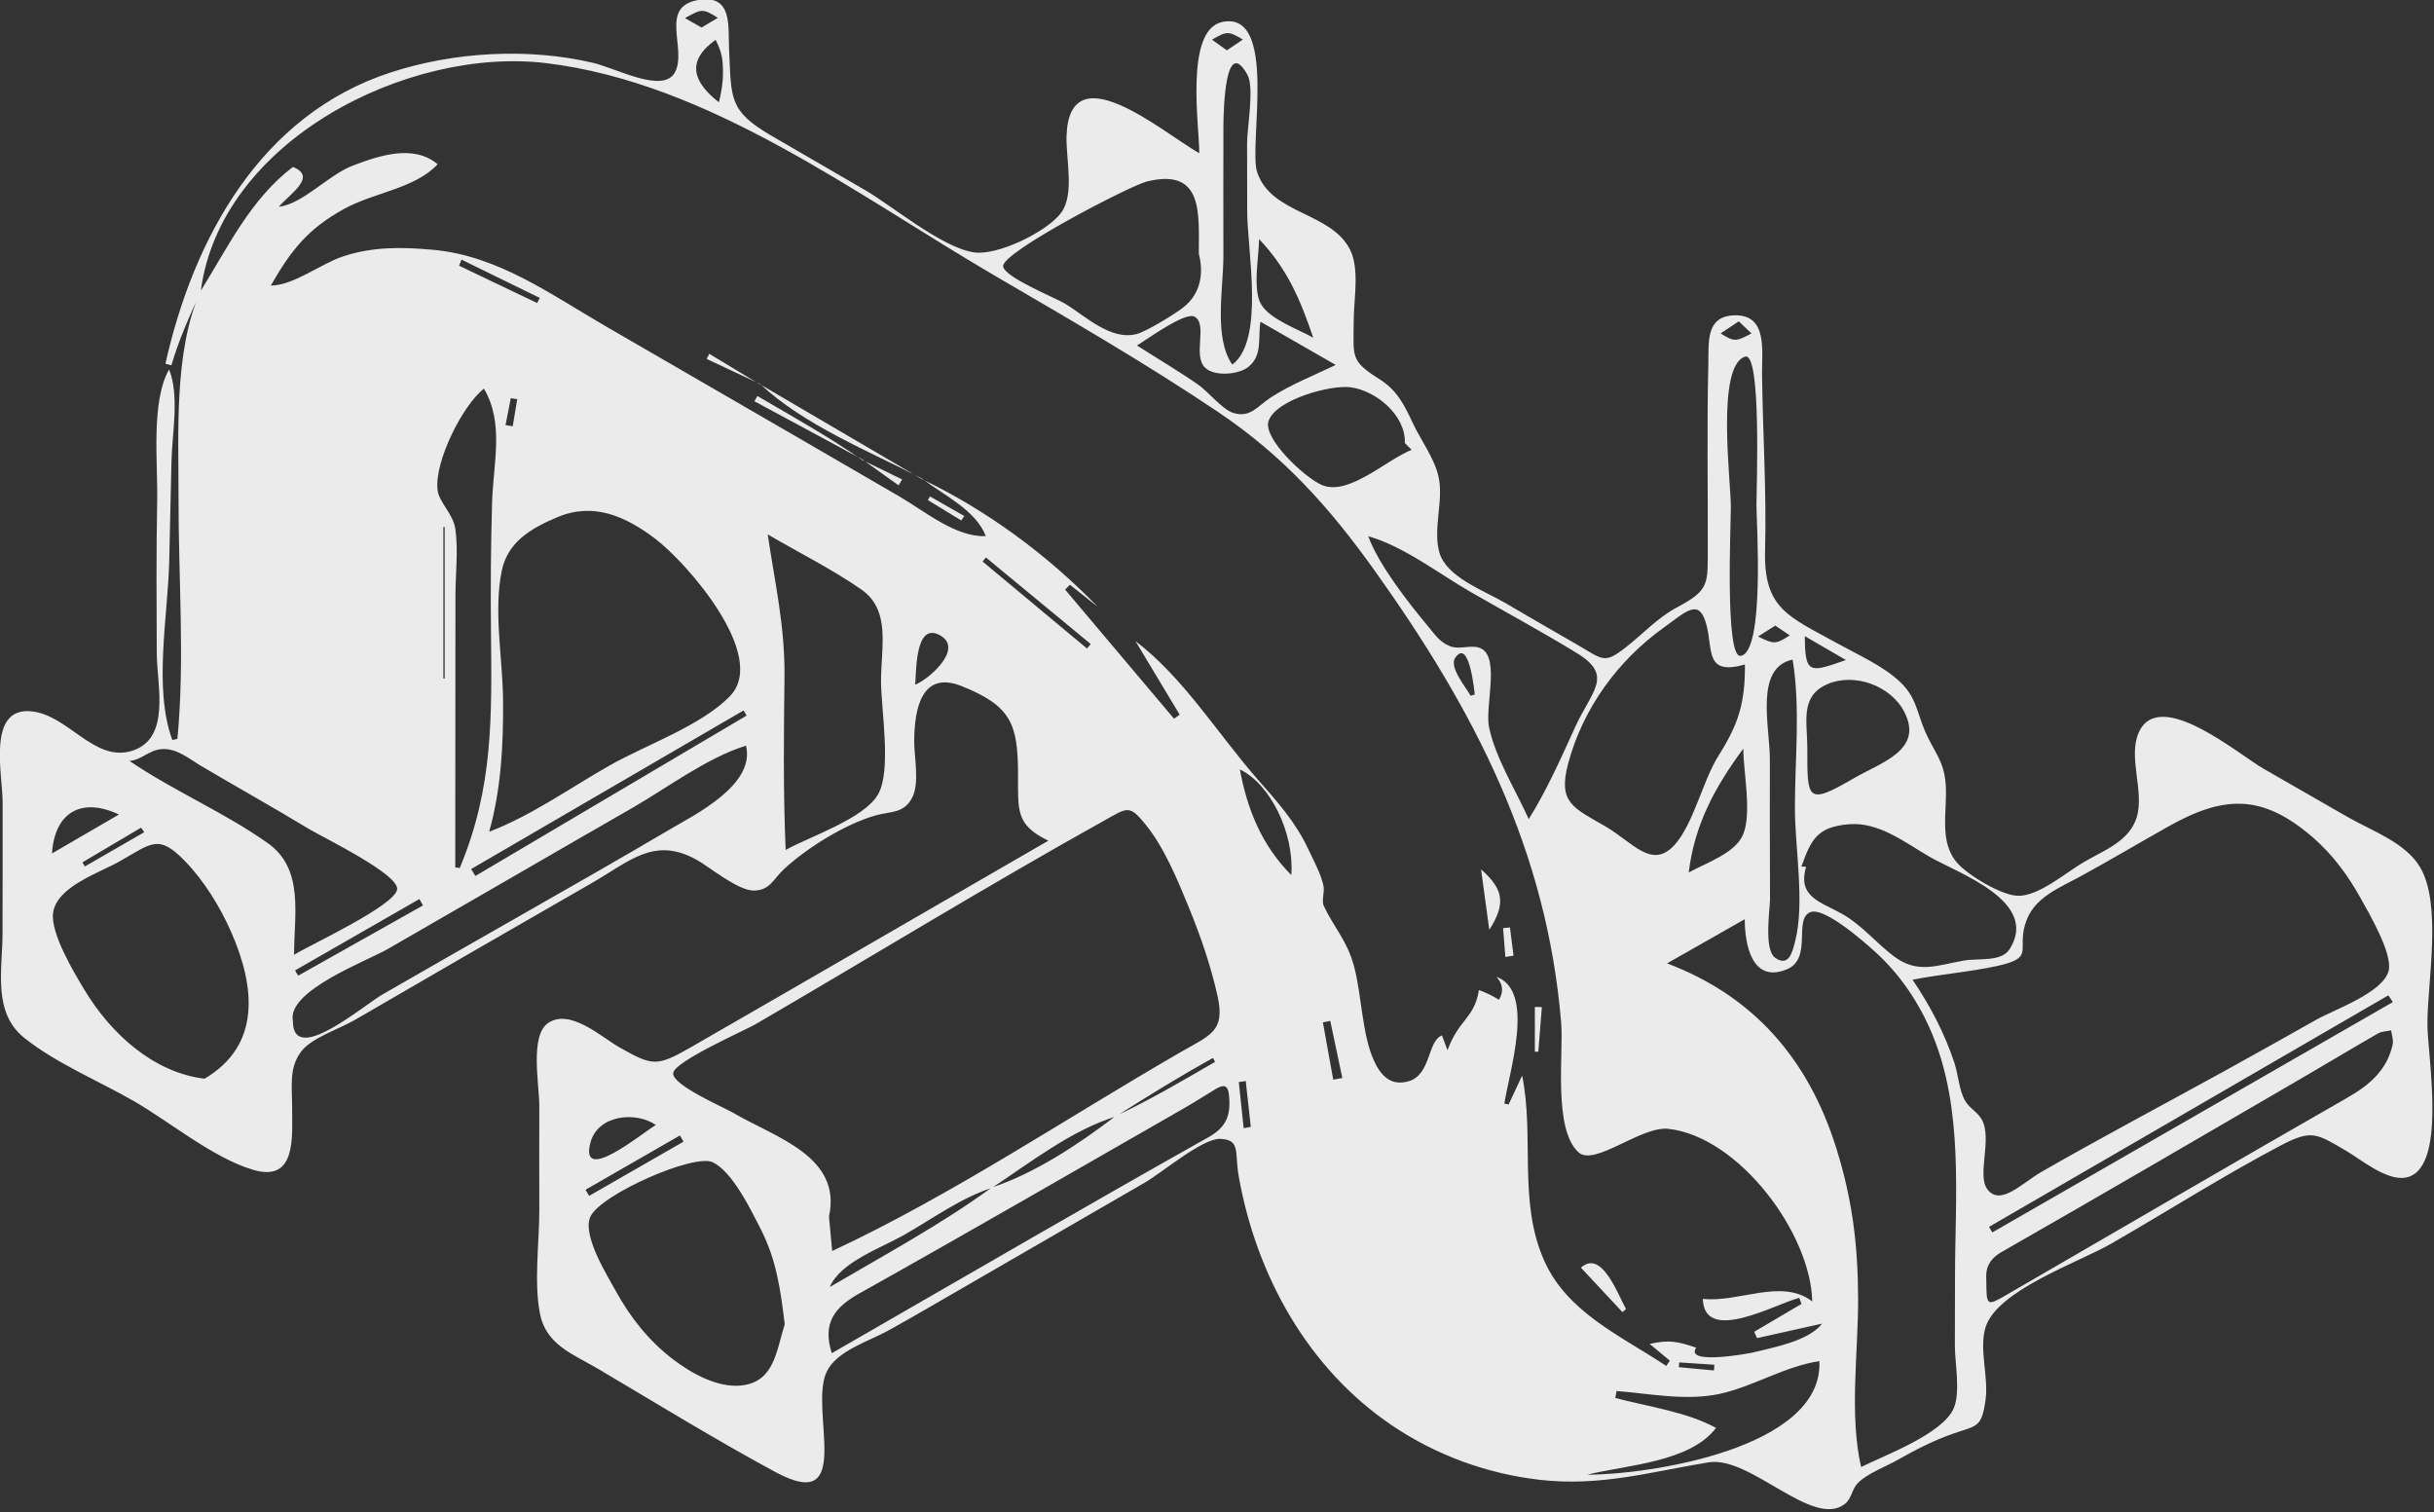 <svg xmlns="http://www.w3.org/2000/svg" xmlns:xlink="http://www.w3.org/1999/xlink" xmlns:serif="http://www.serif.com/" width="100%" height="100%" viewBox="0 0 610 379" xml:space="preserve" style="fill-rule:evenodd;clip-rule:evenodd;stroke-linejoin:round;stroke-miterlimit:2;"><rect x="0" y="0" width="610" height="379" fill="#333333" stroke="none"/> <g transform="matrix(1,0,0,1,-5310.66,-624.7)"> <g transform="matrix(1.251,0,0,1.251,5220.66,94.284)"> <g transform="matrix(1,0,0,1,408.343,456.31)"> <path d="M0,240.618C-0.025,240.938 -0.05,241.258 -0.075,241.578C2.271,241.794 4.617,242.01 6.963,242.226C6.991,241.847 7.02,241.469 7.048,241.091C4.699,240.933 2.349,240.776 0,240.618M-235.126,52.844C-234.647,52.924 -234.167,53.005 -233.687,53.085C-233.386,51.274 -233.084,49.463 -232.783,47.652C-233.213,47.584 -233.642,47.516 -234.072,47.448C-234.423,49.247 -234.775,51.045 -235.126,52.844M19.248,93.011C17.958,93.828 16.874,94.515 15.79,95.202C18.941,96.707 19.229,96.859 22.14,94.971C21.255,94.372 20.371,93.772 19.248,93.011M-87.256,193.699C-86.779,193.609 -86.301,193.518 -85.823,193.428C-86.161,190.371 -86.5,187.313 -86.838,184.255C-87.301,184.323 -87.765,184.391 -88.229,184.459C-87.904,187.539 -87.58,190.619 -87.256,193.699M-307.508,134.403C-307.718,134.099 -307.928,133.795 -308.139,133.491C-312.057,135.808 -315.974,138.125 -319.892,140.442C-319.727,140.715 -319.561,140.988 -319.396,141.262C-315.433,138.975 -311.47,136.689 -307.508,134.403M-90.619,-22.233C-89.363,-23.081 -88.387,-23.74 -87.41,-24.4C-90.375,-26.144 -90.602,-26.078 -93.601,-24.374C-92.669,-23.705 -91.738,-23.037 -90.619,-22.233M11.93,32.055C10.485,33.017 9.39,33.747 8.294,34.477C11.156,36.292 11.437,36.047 14.481,34.487C13.718,33.76 12.955,33.033 11.93,32.055M-195.855,-26.798C-194.668,-27.507 -193.636,-28.124 -192.604,-28.741C-195.678,-30.74 -195.934,-30.462 -199.185,-28.694C-198.144,-28.101 -197.103,-27.508 -195.855,-26.798M-247.319,73.248C-247.405,73.25 -247.491,73.253 -247.577,73.255L-247.577,103.616L-247.319,103.613L-247.319,73.248M-69.309,183.988C-68.703,183.871 -68.096,183.754 -67.489,183.637C-68.294,179.825 -69.099,176.013 -69.904,172.202C-70.396,172.301 -70.888,172.4 -71.379,172.5C-70.689,176.329 -69.999,180.158 -69.309,183.988M-41.782,107.066C-41.509,106.983 -41.237,106.9 -40.964,106.817C-40.964,106.924 -41.985,95.145 -44.899,99.513C-46.112,101.33 -42.725,105.397 -41.782,107.066M-243.944,19.695C-244.107,20.101 -244.27,20.506 -244.433,20.912C-239.217,23.405 -234.001,25.898 -228.786,28.391C-228.614,28.048 -228.442,27.706 -228.27,27.363C-233.494,24.807 -238.719,22.251 -243.944,19.695M25.169,95.132C25.169,102.932 26.254,102.397 33.398,99.905C30.447,98.194 28.086,96.824 25.169,95.132M-219.105,206.034C-218.859,206.44 -218.613,206.847 -218.367,207.254C-212.069,203.635 -205.771,200.016 -199.473,196.398C-199.709,195.981 -199.945,195.565 -200.181,195.149C-206.489,198.777 -212.797,202.405 -219.105,206.034M-118.637,97.602C-118.388,97.304 -118.138,97.005 -117.888,96.707C-124.886,90.927 -131.884,85.147 -138.882,79.367C-139.107,79.636 -139.332,79.906 -139.558,80.175C-132.584,85.984 -125.611,91.793 -118.637,97.602M-251.658,149.07C-251.9,148.644 -252.142,148.219 -252.384,147.793C-260.684,152.557 -268.984,157.321 -277.284,162.084C-277.081,162.439 -276.877,162.794 -276.674,163.148C-268.335,158.456 -259.997,153.763 -251.658,149.07M-153.086,104.838C-150.85,104.144 -143.204,97.837 -147.957,95.033C-153.313,91.873 -152.769,103.094 -153.086,104.838M-312.569,130.855C-320.131,127.301 -325.467,130.459 -325.986,138.657C-321.492,136.044 -317.283,133.597 -312.569,130.855M-191.569,-17.887C-191.569,-20.586 -191.822,-21.94 -193.042,-24.337C-199.024,-20.049 -197.57,-15.874 -192.375,-11.825C-191.86,-14.033 -191.565,-15.564 -191.569,-17.887M-205.013,193.052C-209.046,190.263 -216.652,191.025 -218.115,196.58C-220.363,205.116 -207.948,194.822 -205.013,193.052M-77.71,142.994C-77.094,134.589 -81.905,124.725 -88.025,121.823C-86.488,129.884 -83.696,136.939 -77.71,142.994M-242.023,141.788C-241.735,142.248 -241.448,142.708 -241.161,143.168C-223.048,132.457 -204.936,121.746 -186.823,111.035C-187.027,110.693 -187.232,110.351 -187.436,110.009C-205.632,120.602 -223.827,131.195 -242.023,141.788M-84.168,15.58C-84.168,18.937 -85.546,25.743 -83.716,28.721C-81.864,31.735 -76.235,33.661 -73.313,35.345C-75.814,27.97 -78.428,21.59 -84.168,15.58M142.969,168.432C142.667,167.983 142.364,167.533 142.062,167.084C115.398,182.544 88.734,198.004 62.07,213.465C62.288,213.837 62.505,214.209 62.723,214.581C89.472,199.198 116.22,183.815 142.969,168.432M12.845,117.654C7.001,125.554 3.058,133.04 1.904,142.472C5.34,140.567 11.218,138.636 12.793,134.882C14.591,130.597 12.845,122.34 12.845,117.654M-86.546,9.975C-86.546,5.422 -86.569,0.869 -86.57,-3.684C-86.571,-6.696 -85.078,-14.801 -86.498,-17.342C-90.981,-25.361 -91.298,-10.123 -91.311,-7.083C-91.348,1.616 -91.314,10.316 -91.316,19.015C-91.318,25.47 -93.285,35.368 -89.527,40.731C-82.973,35.785 -86.552,17.751 -86.546,9.975M10.349,69.303C10.349,72.624 9.149,99.41 12.266,99.077C17.207,98.55 15.471,72.167 15.475,68.905C15.479,65.219 16.502,38.1 13.204,39.13C7.335,40.964 10.358,64.056 10.349,69.303M-108.631,36.889C-104.545,39.509 -100.334,41.989 -96.345,44.755C-94.428,46.084 -91.427,49.811 -89.278,50.429C-85.845,51.416 -84.513,49.049 -81.795,47.293C-77.744,44.677 -73.15,42.884 -68.807,40.794C-73.724,37.971 -78.635,35.151 -83.895,32.131C-84.422,35.48 -83.419,38.828 -86.306,41.186C-88.185,42.722 -93.084,43.186 -94.982,41.343C-97.508,38.89 -94.409,32.712 -97.051,31.144C-98.945,30.02 -106.746,35.794 -108.631,36.889M-18.477,263.117C-6.027,263.117 28.884,257.854 28.082,240.37C21.216,241.374 15.069,245.344 8.317,246.874C1.592,248.399 -5.782,246.891 -12.545,246.345C-12.632,246.81 -12.719,247.275 -12.805,247.739C-6.361,249.459 1.521,250.516 7.374,253.744C2.165,260.642 -10.608,261.17 -18.477,263.117M23.176,129.546C23.176,119.852 24.312,109.38 22.718,99.824C15.029,101.45 18.168,113.27 18.16,119.748C18.148,129.108 18.153,138.468 18.192,147.828C18.201,149.753 16.886,157.932 19.24,159.571C22.011,161.5 22.705,158.297 23.238,156.196C25.185,148.531 23.179,137.515 23.176,129.546M25.665,117.5C25.665,127.831 25.471,129.132 34.897,123.646C40.491,120.39 48.974,117.979 45.122,110.356C42.465,105.095 35.12,102.349 29.631,104.767C24.165,107.176 25.66,112.277 25.665,117.5M-53.603,57.801C-54.057,57.347 -54.511,56.893 -54.966,56.439C-54.745,50.864 -60.783,45.914 -65.859,45.266C-69.887,44.752 -80.737,47.722 -82.261,51.998C-83.496,55.466 -74.969,63.44 -71.539,64.871C-66.232,67.085 -58.619,59.768 -53.603,57.801M-277.492,158.963C-274.403,157.033 -257.399,149.181 -256.839,145.888C-256.324,142.861 -271.894,135.341 -274.471,133.779C-281.616,129.449 -288.905,125.388 -296.091,121.138C-298.529,119.696 -301.061,117.47 -304.128,117.767C-306.669,118.014 -307.985,119.91 -310.459,120.121C-301.605,126.149 -291.503,130.397 -282.783,136.568C-275.415,141.782 -277.492,150.873 -277.492,158.963M-245.199,141.455C-244.901,141.499 -244.603,141.542 -244.305,141.585C-237.573,125.525 -237.867,111.299 -238.043,94.126C-238.132,85.559 -238.074,76.962 -237.822,68.398C-237.59,60.486 -235.348,52.481 -239.457,45.535C-243.731,48.906 -249.334,60.031 -248.761,65.731C-248.496,68.37 -245.643,70.495 -245.186,73.634C-244.565,77.896 -245.158,82.682 -245.161,86.988C-245.172,105.144 -245.199,123.3 -245.199,141.455M-169.763,238.771C-167.21,237.3 -164.794,235.906 -162.376,234.514C-139.704,221.468 -117.099,208.3 -94.291,195.497C-90.512,193.375 -89.856,190.884 -90.177,187.2C-90.375,184.925 -91.312,184.924 -92.881,185.866C-95.013,187.146 -97.103,188.499 -99.26,189.734C-120.874,202.116 -142.434,214.595 -164.17,226.76C-169.074,229.504 -171.738,232.608 -169.763,238.771M61.523,224.141C61.555,229.377 61.571,229.403 65.668,227.03C88.379,213.88 111.043,200.65 133.818,187.612C138.265,185.066 141.809,182.076 142.932,176.912C143.121,176.04 142.741,175.044 142.623,174.106C141.748,174.295 140.756,174.282 140.016,174.706C134.956,177.606 129.965,180.623 124.924,183.554C104.856,195.226 84.818,206.95 64.657,218.458C61.955,220.001 61.339,221.869 61.523,224.141M-277.723,172.202C-277.782,181.352 -263.698,169.163 -259.697,166.861C-250.243,161.422 -240.774,156.008 -231.297,150.609C-221.635,145.105 -211.975,139.593 -202.393,133.95C-197.088,130.827 -185.047,124.923 -186.949,117.061C-194.889,119.534 -202.727,125.531 -209.947,129.665C-218.091,134.33 -226.211,139.038 -234.338,143.733C-242.474,148.434 -250.61,153.135 -258.753,157.824C-262.85,160.183 -279.005,166.176 -277.723,172.202M24.48,141.273C24.797,141.293 25.114,141.314 25.431,141.335C23.594,147.457 28.488,148.391 32.668,150.784C36.681,153.081 39.367,156.507 42.959,159.23C47.718,162.838 51.535,161.093 56.976,160.127C60.009,159.589 64.534,160.467 66.214,157.798C72.251,148.205 55.741,142.563 50.155,139.327C45.186,136.448 39.999,132.304 33.984,132.806C27.49,133.348 26.412,136.015 24.48,141.273M-30.144,131.783C-26.468,125.86 -23.743,119.71 -20.859,113.366C-17.545,106.077 -13.051,103.085 -20.472,98.536C-27.444,94.263 -34.688,90.361 -41.776,86.28C-48.275,82.538 -55.125,77.154 -62.303,75.108C-60.181,80.865 -54.321,88.356 -50.299,93.17C-48.91,94.834 -48.003,96.295 -45.934,97.132C-43.867,97.968 -41.327,96.572 -39.465,97.722C-35.997,99.865 -38.958,109.445 -38.083,113.44C-36.688,119.812 -32.771,125.896 -30.144,131.783M-96.241,18.498C-96.241,10.463 -95.269,1.254 -106.634,4.041C-110.022,4.872 -135.742,18.237 -135.445,21.027C-135.212,23.227 -125.053,27.306 -123.098,28.482C-118.971,30.964 -113.899,36.002 -108.64,34.585C-106.667,34.053 -101.047,30.604 -99.339,29.264C-95.934,26.592 -95.184,22.567 -96.241,18.498M-182.602,74.743C-181.132,84.722 -179.118,93.121 -179.243,103.456C-179.382,114.93 -179.51,126.489 -179.004,137.953C-174.16,135.252 -163.342,131.732 -160.507,126.836C-157.749,122.072 -159.893,109.805 -159.902,104.176C-159.914,97.278 -157.86,89.91 -163.915,85.726C-169.816,81.648 -176.417,78.363 -182.602,74.743M13.162,100.804C5.249,103.052 6.74,98.034 5.514,93.09C4.071,87.265 1.45,90.16 -3.137,93.444C-12.304,100.006 -19.306,109.646 -22.231,120.589C-24.351,128.517 -21.266,129.468 -14.738,133.267C-9.309,136.426 -5.535,141.866 -1.047,137.07C2.831,132.927 4.716,124.049 7.869,119.084C11.857,112.805 13.238,108.436 13.162,100.804M-179.193,232.967C-180.004,226.259 -180.833,220.137 -183.938,214.045C-185.916,210.163 -189.671,202.339 -193.666,200.503C-197.448,198.766 -216.123,206.986 -218.131,211.434C-219.828,215.191 -214.66,223.354 -212.966,226.437C-210.111,231.632 -206.35,236.355 -201.609,239.973C-197.915,242.792 -192.627,245.786 -187.803,245.233C-181.278,244.486 -180.873,238.312 -179.193,232.967M-295.421,183.784C-284.109,177.12 -285.232,165.453 -290.088,154.393C-292.295,149.365 -295.533,144.103 -299.384,140.15C-304.684,134.708 -306.009,136.614 -312.454,140.25C-316.61,142.595 -325.046,145.3 -325.764,150.556C-326.322,154.637 -321.538,162.571 -319.485,165.987C-314.297,174.617 -305.784,182.532 -295.421,183.784M-238.402,134.304C-230.01,131.127 -222.079,125.466 -214.277,121.032C-207.142,116.977 -195.772,113.015 -190.118,107.09C-182.476,99.082 -198.725,80.418 -205.286,75.495C-211.172,71.079 -217.523,68.266 -224.722,71.285C-230.124,73.55 -234.701,76.295 -235.89,82.061C-237.556,90.135 -235.679,99.824 -235.618,108.036C-235.552,116.876 -236.004,125.746 -238.402,134.304M-2.427,160.679C15.007,167.279 25.916,179.936 31.478,197.73C34.687,207.998 35.8,217.051 35.84,227.798C35.88,238.505 34.033,251.131 36.439,261.575C41.301,259.172 52.742,254.938 54.981,249.842C56.394,246.627 55.226,240.771 55.226,237.314C55.227,232.711 55.244,228.107 55.25,223.504C55.27,207.437 56.997,189.98 50.673,174.82C48.066,168.568 44.239,162.868 39.201,158.315C37.279,156.578 29.092,149.296 26.276,150.424C22.798,151.818 26.799,159.728 21.537,161.882C14.475,164.772 13.13,156.684 13.13,151.828C7.857,154.829 3.038,157.57 -2.427,160.679M46.75,163.962C50.259,169.144 53.191,174.711 55.147,180.665C55.91,182.988 56.061,186.058 57.245,188.149C58.105,189.668 59.707,190.403 60.582,191.908C62.789,195.705 59.616,203.012 61.7,205.887C64.287,209.455 68.696,204.674 72.605,202.429C84.665,195.505 96.973,188.999 109.154,182.291C115.352,178.878 121.517,175.409 127.682,171.937C131.187,169.963 140.955,166.57 142.113,162.203C143.018,158.789 138.106,150.486 136.4,147.428C133.926,142.996 130.865,138.852 127.018,135.511C116.808,126.644 109.108,126.999 97.933,133.288C92.005,136.625 86.16,140.101 80.186,143.356C76.273,145.488 71.513,147.338 69.689,151.775C67.199,157.832 71.737,159.427 63.745,161.188C58.21,162.407 52.352,162.833 46.75,163.962M-170.325,211.404C-170.114,213.692 -169.902,215.999 -169.69,218.305C-145.55,207.031 -122.863,191.716 -99.779,178.402C-93.908,175.015 -90.918,174.29 -92.48,167.25C-93.823,161.197 -95.883,155.21 -98.233,149.481C-100.475,144.012 -103.125,137.523 -106.887,132.886C-110.166,128.844 -110.494,129.455 -115.134,132.04C-138.715,145.177 -161.773,159.328 -185.103,172.904C-187.162,174.102 -201.236,180.277 -201.532,182.638C-201.835,185.042 -191.564,189.417 -189.312,190.734C-181.086,195.547 -167.679,199.335 -170.325,211.404M-112.875,191.351C-121.803,194.145 -129.923,200.519 -137.668,205.641C-143.901,207.676 -149.479,211.753 -155.167,215.013C-159.857,217.701 -168.04,220.484 -170.168,225.522C-159.222,219.096 -147.994,213.056 -137.729,205.582C-129.117,202.769 -120.115,196.793 -112.944,191.282C-106.044,188.051 -99.572,184.222 -92.979,180.413C-93.125,180.151 -93.272,179.889 -93.418,179.628C-100.068,183.331 -106.457,187.26 -112.875,191.351M-296.198,26.163C-298.473,31.057 -300.54,35.68 -302.058,40.853C-302.46,40.755 -302.862,40.658 -303.264,40.561C-297.651,15.481 -284.235,-9.293 -258.152,-17.798C-245.416,-21.952 -230.565,-22.78 -217.577,-19.724C-212.899,-18.622 -203.435,-13.415 -201.149,-17.901C-198.739,-22.629 -204.476,-31.035 -196.456,-32.327C-189.528,-33.444 -190.578,-27.055 -190.332,-22.127C-189.857,-12.588 -190.445,-10.138 -181.896,-5.148C-175.676,-1.517 -169.447,2.099 -163.21,5.7C-157.559,8.961 -147.885,17.2 -141.337,18.233C-136.582,18.983 -126.629,14.09 -123.822,10.315C-121.075,6.619 -122.891,-0.597 -122.737,-5.085C-122.161,-21.926 -103.655,-5.926 -96.144,-1.614C-96.144,-7.121 -99.106,-26.357 -91.529,-27.918C-80.305,-30.231 -86.302,-3.184 -84.565,2.128C-81.76,10.706 -69.713,10.088 -65.915,17.753C-64.005,21.606 -65.194,27.671 -65.203,31.734C-65.221,39.241 -66.003,39.889 -60.041,43.647C-56.496,45.881 -55.104,48.755 -53.357,52.469C-51.782,55.817 -49.071,59.469 -48.237,63.072C-47.118,67.909 -49.402,73.626 -48.046,78.371C-46.634,83.312 -39.074,86.003 -34.896,88.451C-30.136,91.24 -25.361,94.004 -20.579,96.754C-15.296,99.793 -15.096,100.786 -10.791,97.44C-7.265,94.7 -4.427,91.479 -0.403,89.337C6.184,85.83 5.696,84.635 5.72,77.065C5.758,64.948 5.537,52.808 5.833,40.696C5.94,36.29 5.244,31.024 11.055,30.854C17.79,30.657 16.53,37.995 16.59,42.673C16.74,54.369 17.515,66.222 17.202,77.908C16.885,89.738 21.937,91.17 31.829,96.65C35.911,98.911 40.85,101.082 44.244,104.291C47.524,107.393 47.581,110.314 49.25,114.178C51.105,118.473 53.06,120.017 53.395,124.902C53.762,130.266 51.904,136.368 55.808,140.682C57.9,142.993 64.612,147.181 68.036,147.142C72.187,147.095 77.509,142.461 81.073,140.38C85.161,137.993 90.16,136.23 91.646,131.43C93.246,126.259 89.836,119.379 92.074,114.403C96.174,105.286 111.997,118.765 117.038,121.669C122.684,124.921 128.332,128.169 133.988,131.401C138.743,134.118 145.458,136.46 148.391,141.362C152.871,148.85 149.882,164.394 149.89,172.828C149.896,179.187 154.014,202.134 145.501,203.597C141.682,204.253 136.64,200.01 133.668,198.267C127.699,194.767 126.726,193.875 120.407,197.21C108.886,203.29 97.804,210.351 86.509,216.849C80.006,220.591 63.675,226.152 61.364,233.593C60.029,237.892 62.002,243.523 61.378,248.053C60.594,253.751 59.694,253.209 54.918,254.874C50.947,256.259 47.368,258.111 43.648,260.207C41.353,261.499 37.651,262.897 35.799,264.77C34.599,265.984 34.554,267.88 33.233,268.932C26.793,274.062 14.287,259.263 5.883,260.64C-5.834,262.56 -15.854,265.531 -27.957,264.137C-38.503,262.921 -48.628,259.235 -57.44,253.307C-74.378,241.914 -84.721,223.19 -88.241,203.356C-89.114,198.44 -87.801,196.008 -91.956,195.838C-95.48,195.695 -103.609,202.602 -107.033,204.586C-118.092,210.996 -129.157,217.395 -140.23,223.783C-146.232,227.246 -152.208,230.762 -158.26,234.137C-162.415,236.454 -168.765,238.244 -170.796,242.51C-174.383,250.045 -165.002,271.247 -181.032,262.597C-193.026,256.125 -204.704,248.942 -216.429,241.997C-221.516,238.983 -226.96,237.169 -228.214,230.917C-229.482,224.596 -228.345,216.451 -228.363,210.032C-228.383,203.07 -228.377,196.108 -228.364,189.146C-228.357,184.953 -230.303,175.166 -226.604,172.637C-222.202,169.626 -215.877,175.47 -212.364,177.466C-205.626,181.294 -204.839,181.416 -197.838,177.39C-173.989,163.675 -150.2,149.856 -126.377,136.098C-133.028,132.907 -132.424,129.979 -132.457,122.622C-132.501,112.747 -133.819,109.092 -143.748,105.134C-151.788,101.929 -153.2,109.706 -153.258,116.064C-153.287,119.247 -152.122,124.569 -153.67,127.499C-155.383,130.742 -158.02,130.173 -161.083,131.062C-167.147,132.823 -174.678,137.489 -179.328,141.786C-181.531,143.822 -182.165,146.09 -185.413,146.092C-188.601,146.095 -194.233,141.378 -196.845,139.929C-205.392,135.19 -210.22,140.218 -218.03,144.695C-226.18,149.367 -234.321,154.055 -242.454,158.755C-250.079,163.162 -257.697,167.581 -265.31,172.009C-268.349,173.777 -273.844,175.541 -275.964,178.214C-278.579,181.511 -277.875,185.378 -277.879,189.495C-277.886,195.518 -276.968,204.617 -285.693,202.036C-293.709,199.665 -302.299,192.465 -309.585,188.271C-316.632,184.215 -325.205,180.674 -331.54,175.602C-337.906,170.506 -335.919,162.02 -335.894,154.655C-335.865,145.915 -335.881,137.175 -335.876,128.435C-335.873,122.836 -339.019,109.475 -330.291,110.168C-322.783,110.764 -317.6,120.488 -309.939,118.095C-302.092,115.645 -304.969,104.843 -304.998,98.557C-305.044,88.337 -305.11,78.109 -304.909,67.89C-304.764,60.499 -306.204,48.159 -302.527,41.692C-300.414,46.952 -301.928,54.526 -302.051,60.158C-302.197,66.809 -302.348,73.461 -302.501,80.112C-302.751,91.022 -305.685,105.664 -301.874,115.927C-301.536,115.853 -301.198,115.779 -300.86,115.706C-299.353,99.886 -300.667,83.388 -300.635,67.489C-300.61,54.564 -301.585,38.111 -296.284,26.11C-290.744,17.218 -286.165,7.52 -277.717,1.128C-272.766,3.086 -278.349,6.522 -280.553,9.118C-275.621,8.483 -270.72,2.795 -265.799,0.897C-260.278,-1.233 -253.506,-3.426 -248.726,0.587C-253.338,5.507 -261.377,6.192 -267.439,9.52C-274.749,13.534 -278.076,17.808 -282.152,24.89C-277.633,24.89 -272.133,20.548 -267.8,19.092C-261.748,17.059 -255.891,17.156 -249.622,17.729C-236.603,18.92 -226.131,26.632 -215.054,33.044C-202.144,40.516 -189.236,47.992 -176.329,55.469C-169.618,59.357 -162.908,63.248 -156.205,67.149C-151.111,70.113 -144.902,75.355 -138.914,75.085C-140.873,69.917 -147.355,66.854 -151.676,63.572C-151.681,63.575 -151.76,63.644 -151.76,63.644C-138.631,69.934 -126.637,78.804 -116.488,89.239C-118.345,87.769 -120.201,86.299 -122.058,84.829C-122.382,85.149 -122.706,85.47 -123.03,85.79C-115.757,94.413 -108.483,103.036 -101.209,111.659C-100.829,111.394 -100.449,111.128 -100.069,110.863C-103.025,105.945 -105.981,101.027 -108.936,96.109C-99.31,103.404 -92.313,114.886 -84.367,123.91C-80.467,128.339 -76.821,132.42 -74.3,137.815C-73.24,140.083 -71.761,142.752 -71.261,145.169C-71.001,146.43 -71.706,148.098 -71.193,149.189C-69.119,153.599 -66.539,156.06 -65.142,161.266C-63.606,166.991 -63.549,174.895 -61.175,180.122C-59.87,182.997 -57.9,185.368 -54.194,184.29C-49.687,182.978 -50.462,176.218 -47.533,175.114C-47.246,175.874 -46.964,176.623 -46.414,178.081C-44.092,171.748 -41.074,171.797 -40.124,166.027C-38.715,166.532 -37.377,167.18 -36.109,167.973C-35.132,166.315 -35.303,164.782 -36.624,163.373C-28.758,166.2 -34.052,182.312 -35.031,188.779C-34.744,188.836 -34.457,188.892 -34.171,188.949C-33.29,187.063 -32.409,185.177 -31.465,183.155C-28.984,195.341 -32.286,208.287 -27.116,220.081C-22.49,230.636 -11.658,235.288 -2.593,241.324C-2.353,240.972 -2.113,240.62 -1.873,240.268C-3.2,239.167 -4.527,238.065 -5.918,236.911C-2.057,236.049 -0.388,236.384 3.398,237.667C1.028,241.19 13.839,238.866 14.906,238.603C19.037,237.585 25.966,236.303 28.619,232.85C23.816,233.92 19.702,234.836 15.589,235.752C15.401,235.33 15.214,234.908 15.026,234.485C18.182,232.623 21.338,230.76 24.494,228.897C24.348,228.494 24.203,228.091 24.057,227.687C19.323,228.873 4.992,237.069 4.732,227.884C11.789,228.722 20.548,223.665 26.654,228.409C26.375,214.812 12.02,195.434 -2.136,193.83C-7.686,193.201 -16.971,201.465 -20.188,198.517C-25.294,193.84 -23.142,178.722 -23.649,172.569C-26.507,137.933 -41.039,110.003 -60.889,82.167C-70.032,69.346 -79.224,59.062 -92.369,50.223C-106.905,40.449 -122.125,31.668 -137.241,22.833C-165.017,6.599 -194.242,-15.699 -226.948,-19.664C-254.775,-23.037 -292.4,-4.047 -296.198,26.163" style="fill:rgb(235,235,235);fill-rule:nonzero;"></path> </g> <g transform="matrix(-0.503,0.864,0.864,0.503,256.771,501.134)"> <path d="M16.258,-28.316C16.298,-15.779 16.336,-3.242 16.368,9.297C16.363,9.298 16.264,9.332 16.258,9.335C16.839,-2.664 18.906,-16.502 16.186,-28.273L16.258,-28.316Z" style="fill:rgb(235,235,235);fill-rule:nonzero;"></path> </g> <g transform="matrix(1,0,0,1,370.296,598.156)"> <path d="M0,12.119C-0.516,8.322 -1.032,4.525 -1.647,0C2.898,3.995 3.334,6.911 0,12.119" style="fill:rgb(235,235,235);fill-rule:nonzero;"></path> </g> <g transform="matrix(1,0,0,1,388.659,683.021)"> <path d="M0,-5.067C4.204,-8.894 7.5,0.603 9.042,3.231C8.795,3.43 8.549,3.629 8.302,3.827C5.538,0.866 2.774,-2.095 0,-5.067" style="fill:rgb(235,235,235);fill-rule:nonzero;"></path> </g> <g transform="matrix(0.517,-0.856,-0.856,-0.517,244.905,503.73)"> <path d="M-10.636,-6.216C-11.038,1.973 -11.44,10.161 -11.842,18.349C-11.44,18.362 -11.038,18.374 -10.636,18.387C-10.516,10.182 -10.225,2.001 -10.751,-6.192L-10.636,-6.216Z" style="fill:rgb(235,235,235);fill-rule:nonzero;"></path> </g> <g transform="matrix(-0.988,-0.155,-0.155,0.988,378.746,634.482)"> <path d="M-0.704,-8.946C-0.932,-5.971 -1.158,-2.997 -1.386,-0.023C-1.158,0.015 -0.931,0.054 -0.704,0.092L0.687,-8.765C0.224,-8.825 -0.24,-8.885 -0.704,-8.946" style="fill:rgb(235,235,235);fill-rule:nonzero;"></path> </g> <g transform="matrix(0.988,0.153,0.153,-0.988,373.074,615.575)"> <path d="M0.46,-0.055C0.013,1.822 -0.433,3.698 -0.879,5.575C-0.433,5.691 0.013,5.809 0.46,5.927C0.985,4.098 1.509,2.268 2.034,0.439C1.509,0.275 0.985,0.11 0.46,-0.055" style="fill:rgb(235,235,235);fill-rule:nonzero;"></path> </g> <g transform="matrix(0.511,-0.86,-0.86,-0.511,224.152,494.851)"> <path d="M-5.189,-3.132C-5.571,0.788 -5.954,4.706 -6.336,8.626C-5.954,8.645 -5.571,8.664 -5.189,8.682C-5.221,4.761 -5.253,0.841 -5.273,-3.084C-5.262,-3.089 -5.189,-3.132 -5.189,-3.132" style="fill:rgb(235,235,235);fill-rule:nonzero;"></path> </g> <g transform="matrix(0.609,-0.793,-0.793,-0.609,265.23,524.903)"> <path d="M-3.098,-1.475C-3.378,1.123 -3.657,3.722 -3.936,6.321C-3.657,6.355 -3.377,6.389 -3.098,6.423C-2.741,3.81 -2.384,1.197 -2.028,-1.416C-2.385,-1.435 -2.741,-1.455 -3.098,-1.475" style="fill:rgb(235,235,235);fill-rule:nonzero;"></path> </g> <g transform="matrix(-0.572,0.82,0.82,0.572,253.008,516.779)"> <path d="M4.254,-7.226C3.794,-4.286 3.333,-1.346 2.873,1.594C3.334,1.621 3.794,1.648 4.254,1.676C4.215,-1.285 4.176,-4.246 4.137,-7.209C4.138,-7.21 4.254,-7.226 4.254,-7.226" style="fill:rgb(235,235,235);fill-rule:nonzero;"></path> </g> </g> </g></svg>